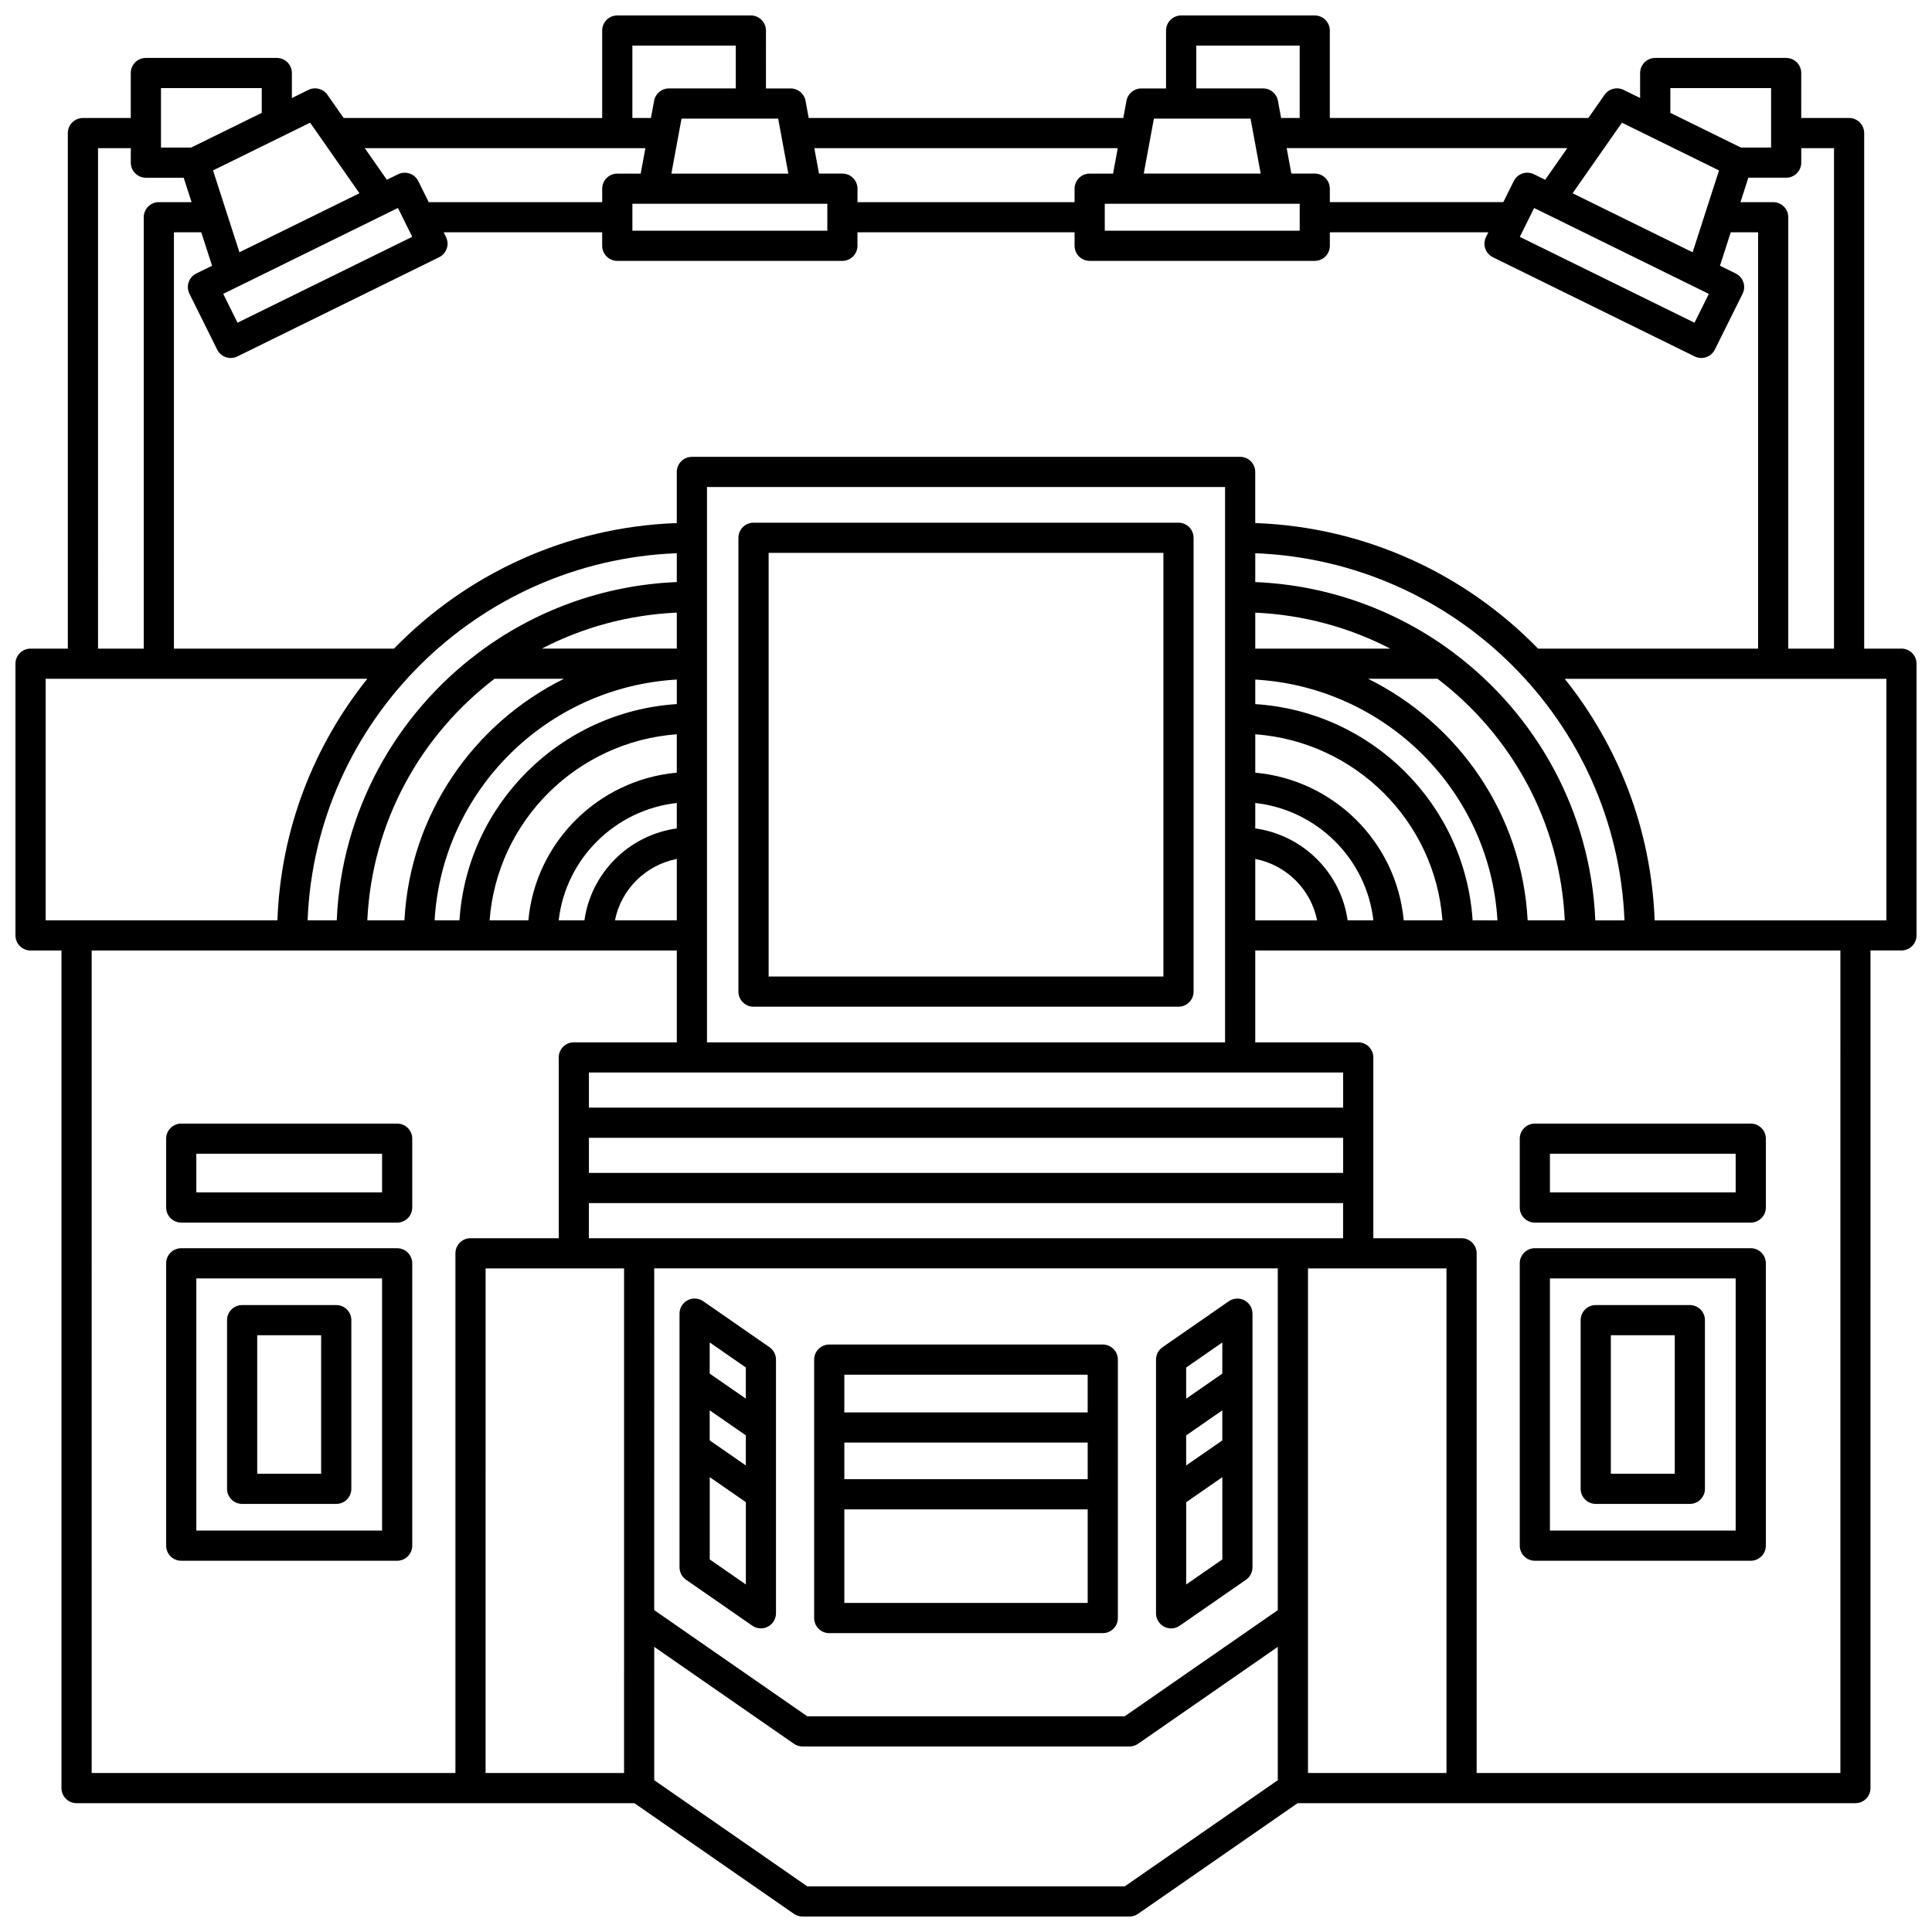 <?xml version="1.0" encoding="UTF-8"?>
<!-- Uploaded to: ICON Repo, www.iconrepo.com, Generator: ICON Repo Mixer Tools -->
<svg width="800px" height="800px" version="1.1" viewBox="144 144 512 512" xmlns="http://www.w3.org/2000/svg">
 <defs>
  <clipPath id="a">
   <path d="m148.09 148.09h503.81v503.81h-503.81z"/>
  </clipPath>
 </defs>
 <path d="m456.31 282.52h-112.62c-2.211 0-4 1.793-4 4v120.27c0 2.207 1.789 4 4 4h112.62c2.211 0 4-1.793 4-4v-120.27c0-2.211-1.789-4-4-4zm-3.996 120.27h-104.62v-112.28h104.62z"/>
 <path d="m452.5 575.09c0.582 0.309 1.219 0.457 1.855 0.457 0.801 0 1.594-0.238 2.277-0.711l17.57-12.184c1.074-0.746 1.719-1.977 1.719-3.285v-67.234c0-1.488-0.828-2.852-2.144-3.543-1.316-0.695-2.91-0.59-4.133 0.258l-17.57 12.184c-1.074 0.746-1.719 1.977-1.719 3.285v67.23c0 1.484 0.828 2.852 2.144 3.543zm15.422-49.363-9.574 6.637v-7.969l9.574-6.637zm-9.57 38.18v-21.805l9.574-6.637v21.805zm9.57-64.137v8.254l-9.574 6.637v-8.254z"/>
 <path d="m325.8 562.64 17.57 12.184c0.684 0.473 1.48 0.711 2.277 0.711 0.637 0 1.273-0.152 1.855-0.457 1.316-0.688 2.144-2.055 2.144-3.543v-67.23c0-1.312-0.645-2.539-1.719-3.285l-17.57-12.184c-1.227-0.844-2.82-0.945-4.133-0.258-1.316 0.688-2.144 2.055-2.144 3.543v67.23c0.004 1.312 0.648 2.543 1.719 3.289zm15.852-30.285-9.574-6.637 0.004-7.969 9.574 6.637zm-9.566 24.906v-21.805l9.574 6.637v21.805zm9.566-50.863v8.254l-9.574-6.637v-8.254z"/>
 <path d="m363.76 576.8h72.488c2.211 0 4-1.793 4-4l-0.004-68.488c0-2.207-1.789-4-4-4h-72.484c-2.211 0-4 1.793-4 4v68.484c0 2.211 1.789 4.004 4 4.004zm68.484-40.793h-64.488v-9.707h64.492v9.707zm-64.488 32.793v-24.797h64.492v24.797zm64.488-60.492v9.992h-64.488v-9.992z"/>
 <g clip-path="url(#a)">
  <path d="m647.91 315.89h-9.879l-0.004-136.62c0-2.207-1.789-4-4-4h-12.684l0.004-11.918c0-2.207-1.789-4-4-4h-34.699c-2.211 0-4 1.793-4 4v6.625l-4.379-2.152c-1.781-0.871-3.914-0.32-5.043 1.297l-4.297 6.148h-68.512v-23.172c0-2.207-1.789-4-4-4h-35.402c-2.211 0-4 1.793-4 4v15.34h-6.559c-1.926 0-3.582 1.375-3.93 3.269l-0.844 4.566h-83.367l-0.844-4.566c-0.352-1.895-2.004-3.269-3.93-3.269h-6.559l0.004-15.34c0-2.207-1.789-4-4-4h-35.402c-2.211 0-4 1.793-4 4v23.176l-68.516-0.004-4.297-6.148c-1.129-1.617-3.258-2.172-5.043-1.297l-4.379 2.156v-6.629c0-2.207-1.789-4-4-4h-34.695c-2.211 0-4 1.793-4 4v11.918h-12.68c-2.211 0-4 1.793-4 4v136.62h-9.879c-2.211 0-4 1.793-4 4v72.004c0 2.207 1.789 4 4 4h8.195v221.97c0 2.207 1.789 4 4 4h147.83l42.285 29.328c0.672 0.465 1.465 0.711 2.277 0.711h86.625c0.816 0 1.605-0.246 2.277-0.711l42.285-29.328h147.83c2.211 0 4-1.793 4-4l-0.004-221.98h8.207c2.211 0 4-1.793 4-4l-0.004-72c0-2.211-1.785-4-3.996-4zm-17.879-132.62v132.62h-12.121v-114.32c0-2.207-1.789-4-4-4h-8.668l2.086-6.473h10.02c2.211 0 4-1.793 4-4l0.004-3.832zm-78.43 132.62c-19.133-19.668-45.586-32.223-74.953-33.277v-13.547c0-2.207-1.789-4-4-4l-145.29 0.004c-2.211 0-4 1.793-4 4v13.547c-29.363 1.051-55.82 13.605-74.953 33.277l-58.312-0.004v-110.32h7.25l2.856 8.852-4.18 2.055c-0.953 0.469-1.684 1.301-2.023 2.309-0.34 1.008-0.266 2.106 0.207 3.062l7.356 14.805c0.699 1.406 2.109 2.219 3.582 2.219 0.586 0 1.195-0.133 1.758-0.41l53.477-26.293c0.953-0.469 1.684-1.301 2.023-2.309 0.34-1.008 0.266-2.106-0.207-3.062l-0.613-1.23h42.004v3.566c0 2.207 1.789 4 4 4h59.652c2.211 0 4-1.793 4-4v-3.566h57.535v3.566c0 2.207 1.789 4 4 4h59.652c2.211 0 4-1.793 4-4v-3.566h42.004l-0.613 1.23c-0.473 0.953-0.547 2.055-0.207 3.062 0.34 1.004 1.07 1.836 2.023 2.309l53.477 26.293c0.566 0.281 1.172 0.41 1.758 0.41 1.473 0 2.887-0.816 3.582-2.219l7.356-14.805c0.473-0.953 0.547-2.055 0.207-3.062-0.34-1.004-1.07-1.836-2.023-2.309l-4.18-2.055 2.856-8.852h7.25v110.32zm-68.973 254.81-40.566 28.137h-84.125l-40.566-28.137 0.004-90.566h165.25v90.566zm-169.25-98.562h-13.32v-9.305h199.88v9.305zm186.57-17.305h-199.88v-9.305h199.88zm0-17.301h-199.88v-9.305h199.88zm-207.89-49.641c1.859-16.297 14.902-29.258 31.301-31.094v6.742c-12.668 1.762-22.695 11.742-24.48 24.355h-6.82zm-18.305 0c1.973-26.316 23.137-47.355 49.605-49.305v10.176c-20.812 1.895-37.422 18.418-39.336 39.129zm-14.578 0c2.023-34.312 29.68-61.809 64.188-63.805v6.504c-30.879 1.98-55.602 26.578-57.602 57.297zm-17.832 0c1.219-26.066 14.145-49.086 33.715-64.008h18.402c-23.996 11.891-40.801 35.934-42.281 64.008zm-15.828 0c2.07-52.73 44.816-95.234 97.844-97.285v7.641c-19.672 0.824-37.805 7.66-52.57 18.73-0.039 0.039-0.094 0.062-0.133 0.105-21.77 16.375-36.188 41.922-37.414 70.805h-7.727zm97.844-72.004h-35.766c10.793-5.606 22.914-8.949 35.766-9.539zm0 55.742v16.266h-16.387c1.625-8.199 8.133-14.66 16.387-16.266zm7.996 48.605v-147.17h137.3v147.17zm145.3-113.88c12.852 0.59 24.973 3.934 35.766 9.539h-35.766zm0 65.277c8.254 1.605 14.762 8.066 16.387 16.266h-16.387zm24.48 16.262c-1.781-12.605-11.812-22.586-24.48-24.355v-6.742c16.398 1.836 29.441 14.797 31.301 31.094h-6.82zm14.859 0c-1.914-20.707-18.523-37.23-39.336-39.129v-10.176c26.469 1.953 47.633 22.984 49.605 49.305zm18.262 0c-2-30.723-26.723-55.32-57.602-57.297v-6.504c34.508 2 62.164 29.496 64.184 63.805zm14.586 0c-1.48-28.074-18.285-52.117-42.281-64.008h18.402c19.57 14.922 32.496 37.941 33.715 64.008zm17.93 0c-1.227-28.891-15.641-54.43-37.414-70.805-0.039-0.039-0.094-0.062-0.133-0.105-14.77-11.066-32.898-17.91-52.57-18.73v-7.641c53.023 2.047 95.773 44.551 97.844 97.285h-7.727zm-359.94-167.82 40.145-19.742 0.004-0.004 2.473-1.215 3.793 7.644-46.297 22.762-3.793-7.644 3.672-1.805c0 0.004 0.004 0.004 0.004 0.004zm110.29-22.07h46.129v7.133h-51.66v-7.133zm125.18 0h46.129v7.133h-51.656v-7.133zm110.73 2.332 40.148 19.742c0.004 0 0.008 0 0.008 0.004l3.668 1.805-3.793 7.644-46.297-22.762 3.793-7.644zm33.625-32.988h26.703v15.754h-8l-18.695-9.191-0.004-6.562zm-12.828 9.168 25.73 12.652-6.996 21.691-31.809-15.637zm-20.34 15.129-2.973-1.465c-1.988-0.98-4.371-0.16-5.348 1.812l-2.769 5.578h-45.977v-3.566c0-2.207-1.789-4-4-4h-6.199l-1.242-6.742h74.363zm-92.469-35.555h27.406v19.176h-4.918l-0.84-4.562c-0.352-1.898-2.004-3.273-3.93-3.273h-17.719zm14.387 19.336 2.688 14.578h-30.992l2.691-14.578zm-35.191 7.84-1.242 6.742h-6.203c-2.211 0-4 1.793-4 4v3.566l-57.527-0.004v-3.566c0-2.207-1.789-4-4-4h-6.199l-1.242-6.742zm-87.301 6.742h-30.992l2.688-14.578h25.613zm-41.328-33.918h27.406v11.34h-17.719c-1.926 0-3.582 1.375-3.93 3.273l-0.84 4.562h-4.918zm-3.996 27.176h7.441l-1.242 6.742h-6.199c-2.211 0-4 1.793-4 4v3.566l-45.977-0.004-2.769-5.578c-0.977-1.969-3.367-2.781-5.348-1.812l-2.973 1.465-5.856-8.379zm-81.406-6.75 13.074 18.699-31.809 15.637-6.996-21.691zm-39.523-9.168h26.703v6.562l-18.695 9.191h-8.008zm-16.684 15.918h8.684v3.836c0 2.207 1.789 4 4 4h10.02l2.086 6.473-8.672-0.004c-2.211 0-4 1.793-4 4v114.32h-12.117zm-13.879 140.62h85.246c-14.176 17.711-22.949 39.867-23.828 64.008h-61.418zm12.195 72.004h155.07v24.344h-27.293c-2.211 0-4 1.793-4 4v47.906h-23.379c-2.211 0-4 1.793-4 4v137.73h-96.395zm141.09 217.98h-36.699l0.004-133.73h36.699zm132.69 30.039h-84.129l-40.566-28.137v-35.332l37.035 25.688c0.672 0.465 1.465 0.711 2.277 0.711h86.625c0.816 0 1.605-0.246 2.277-0.711l37.035-25.688v35.332zm48.559-163.77h36.699v133.73h-36.699zm141.09 133.73h-96.395v-137.73c0-2.207-1.789-4-4-4h-23.379v-47.906c0-2.207-1.789-4-4-4h-27.293v-24.344h155.07zm12.195-225.97h-61.422c-0.879-24.141-9.648-46.293-23.828-64.008h85.25z"/>
 </g>
 <path d="m607.97 474.79h-57.219c-2.211 0-4 1.793-4 4v74.824c0 2.207 1.789 4 4 4h57.219c2.211 0 4-1.793 4-4l-0.004-74.824c0-2.207-1.789-4-3.996-4zm-4 74.824h-49.223v-66.824h49.223z"/>
 <path d="m566.89 542.55h24.938c2.211 0 4-1.793 4-4v-44.695c0-2.207-1.789-4-4-4h-24.938c-2.211 0-4 1.793-4 4v44.699c0.004 2.207 1.793 3.996 4 3.996zm4-44.695h16.941v36.703h-16.941z"/>
 <path d="m546.75 445.76v18.242c0 2.207 1.789 4 4 4h57.219c2.211 0 4-1.793 4-4v-18.242c0-2.207-1.789-4-4-4h-57.219c-2.211 0-4 1.793-4 4zm7.996 3.996h49.223v10.242h-49.223z"/>
 <path d="m249.25 474.79h-57.219c-2.211 0-4 1.793-4 4v74.824c0 2.207 1.789 4 4 4h57.219c2.211 0 4-1.793 4-4v-74.824c0-2.207-1.789-4-4-4zm-3.996 74.824h-49.223v-66.824h49.223z"/>
 <path d="m208.17 542.55h24.938c2.211 0 4-1.793 4-4v-44.695c0-2.207-1.789-4-4-4h-24.938c-2.211 0-4 1.793-4 4v44.699c0 2.207 1.793 3.996 4 3.996zm3.996-44.695h16.941v36.703h-16.941z"/>
 <path d="m249.25 441.76h-57.219c-2.211 0-4 1.793-4 4v18.242c0 2.207 1.789 4 4 4h57.219c2.211 0 4-1.793 4-4v-18.242c0-2.207-1.789-4-4-4zm-3.996 18.238h-49.223v-10.242h49.223z"/>
</svg>